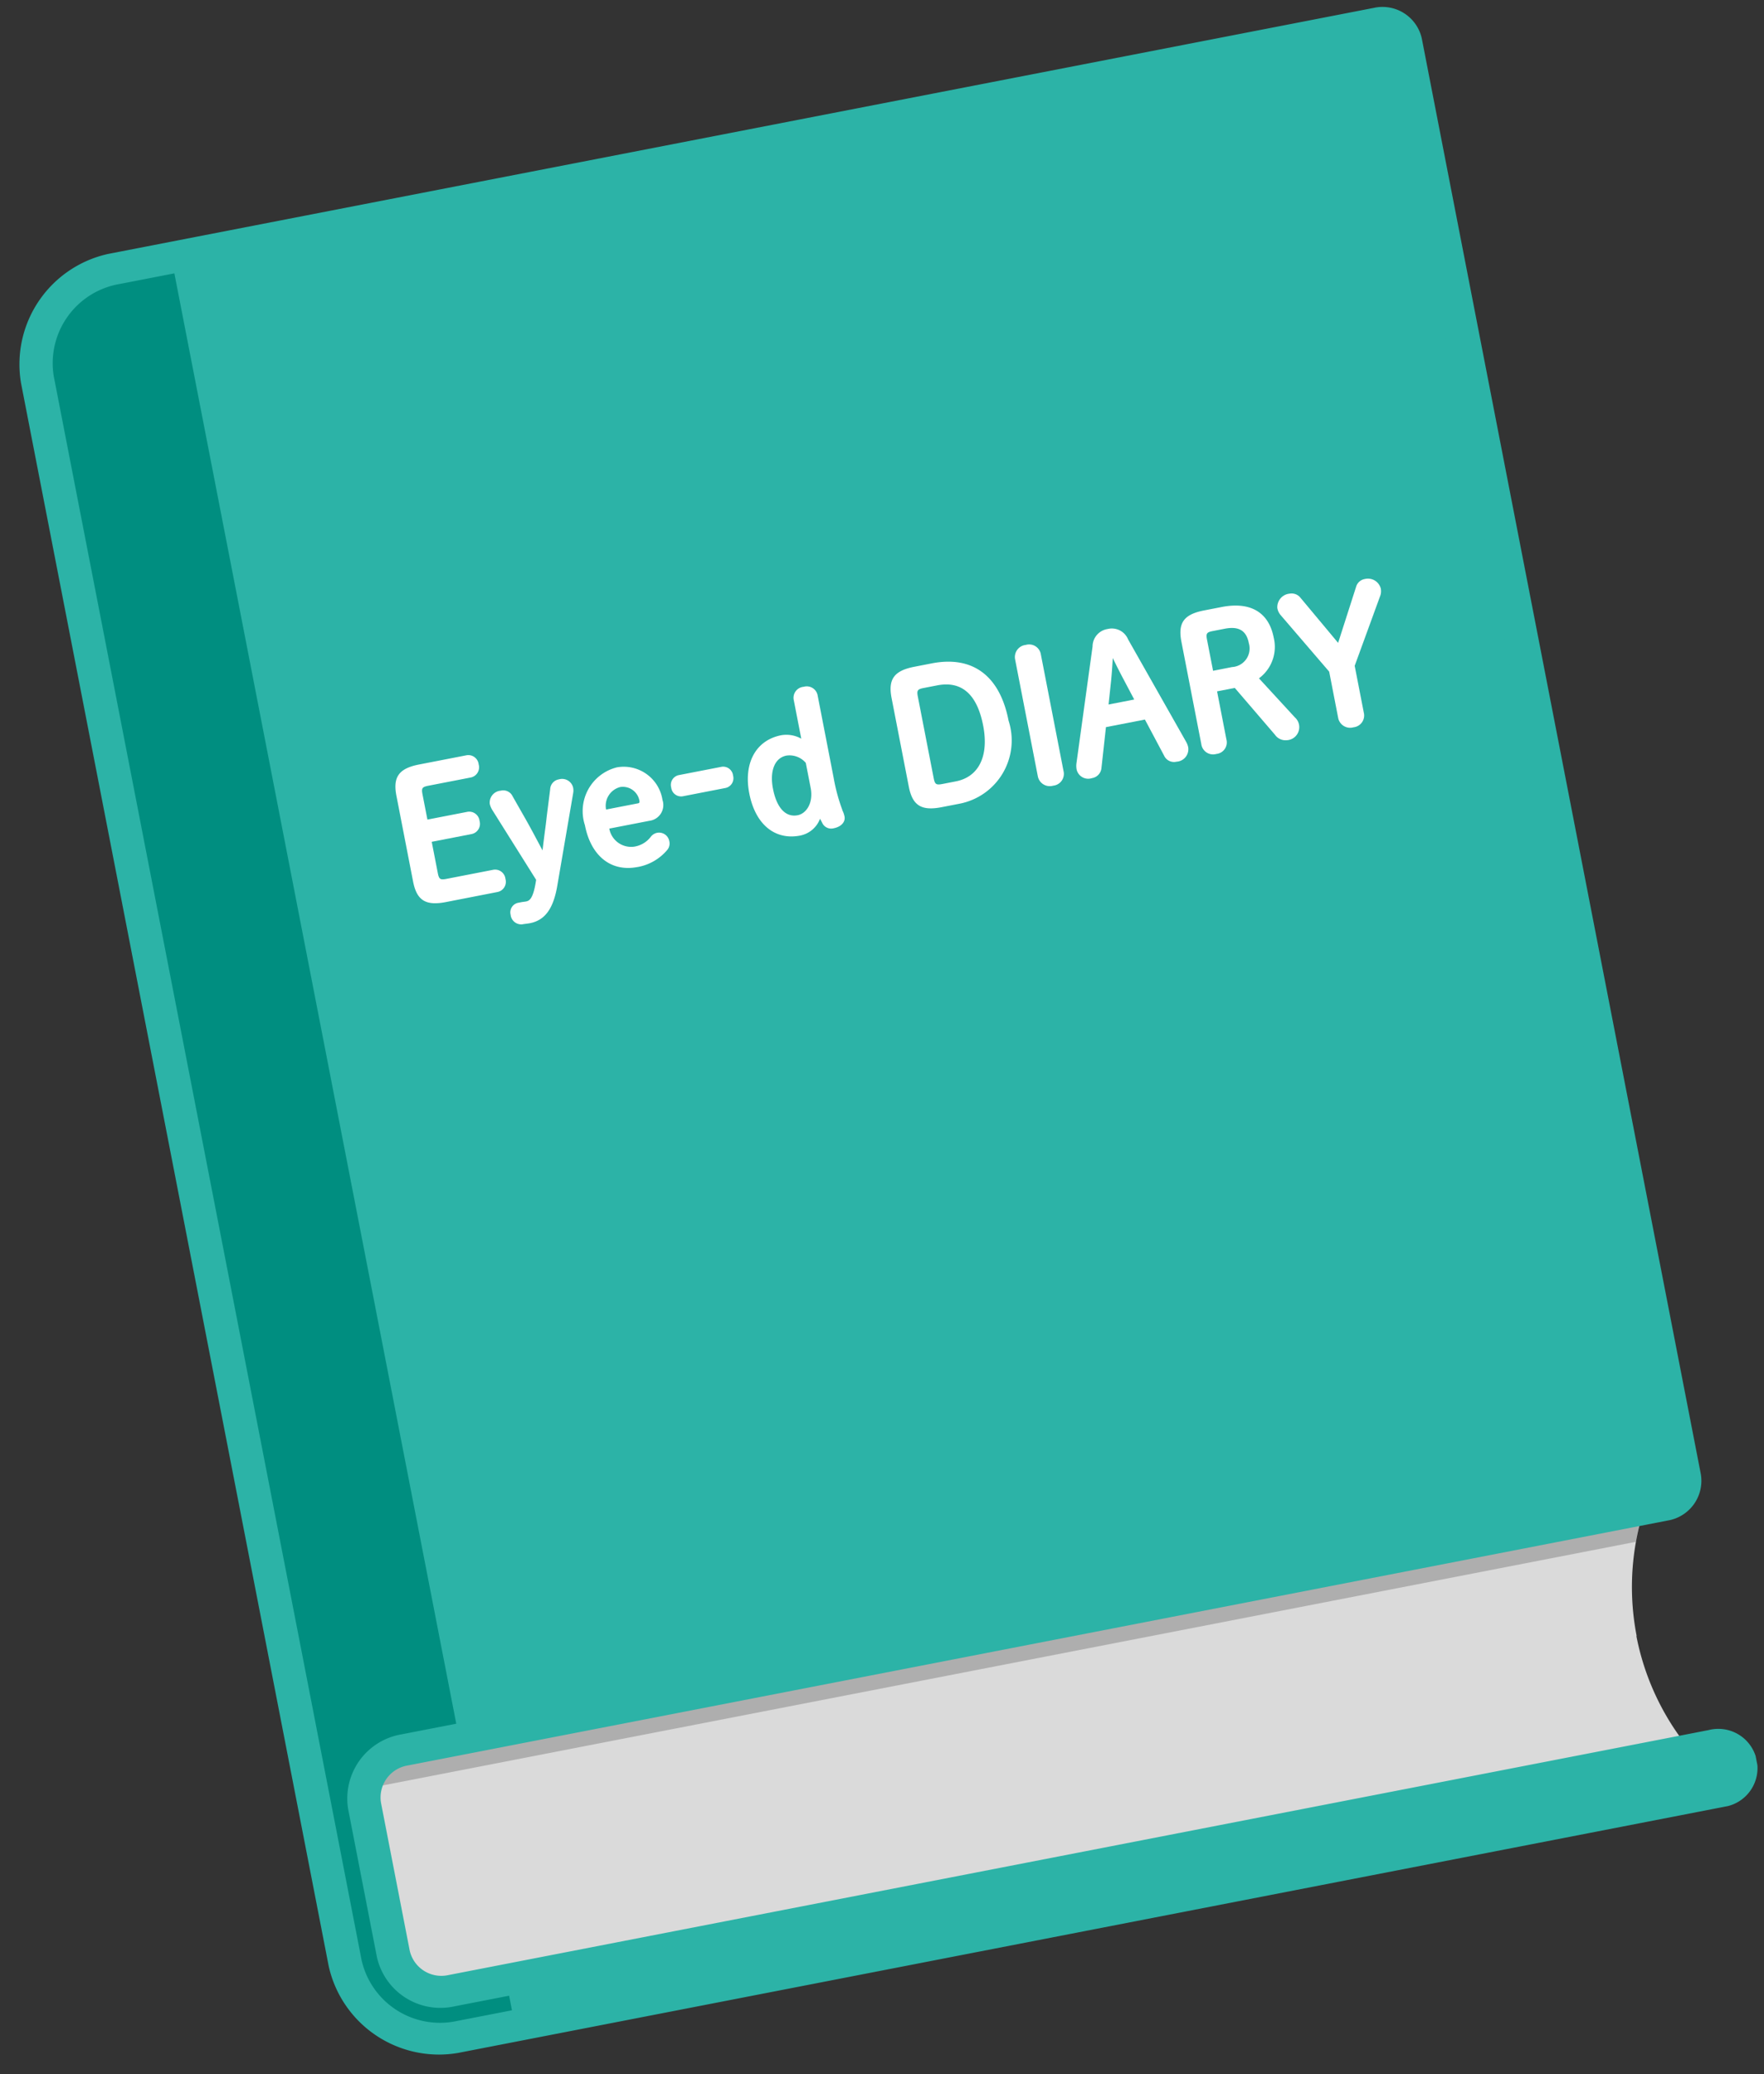 <svg xmlns="http://www.w3.org/2000/svg" width="50.85" height="59.78"><rect width="100%" height="100%" fill="#333333" stroke="none"/><defs><clipPath id="a"><path data-name="長方形 10469" fill="none" d="M0 0h41.533v52.825H0z"/></clipPath><clipPath id="b"><path data-name="長方形 10467" fill="none" d="M0 0h38.866v1.518H0z"/></clipPath></defs><g data-name="グループ 25007" clip-path="url(#a)" transform="rotate(-11 41.152 3.962)"><g data-name="グループ 25006"><g data-name="グループ 25005" clip-path="url(#a)"><path data-name="パス 76786" d="M38.819 47.511a7.377 7.377 0 0 0 1.3 4.186H3.327a2.091 2.091 0 0 1-2.138-2.027v-4.318a2.091 2.091 0 0 1 2.138-2.028h36.8a7.38 7.38 0 0 0-1.3 4.187" fill="#dadada"/><g data-name="グループ 25004" opacity=".2"><g data-name="グループ 25003"><g data-name="グループ 25002" clip-path="url(#b)" transform="translate(1.258 43.324)"><path data-name="パス 76787" d="M2.069 0A2.129 2.129 0 0 0 0 1.518h38.064A7.541 7.541 0 0 1 38.866 0Z"/></g></g></g><path data-name="パス 76788" d="M3.336 43.957h37.008a.69.69 0 0 0 .707-.671V1.128a.69.69 0 0 0-.707-.671H3.336A2.787 2.787 0 0 0 .482 3.165v46.492a2.787 2.787 0 0 0 2.854 2.707h37.008a.672.672 0 1 0 0-1.342H3.336a1.406 1.406 0 0 1-1.439-1.365v-4.334a1.406 1.406 0 0 1 1.439-1.366" fill="#2cb3a7"/><path data-name="パス 76789" d="M9.169 20.196c-.595 0-.816-.207-.816-.763v-2.515c0-.555.221-.762.816-.762h1.374a.3.3 0 0 1 .31.326.3.3 0 0 1-.31.326H9.314c-.185 0-.215.03-.215.214v.739h1.16a.3.3 0 0 1 .308.326.3.3 0 0 1-.308.326h-1.16v.916c0 .184.03.214.215.214h1.359a.3.3 0 0 1 .308.326.3.3 0 0 1-.308.326Z" fill="#fff"/><path data-name="パス 76790" d="M11.43 21.256c-.074 0-.155-.01-.227-.01a.309.309 0 0 1-.273-.337.281.281 0 0 1 .278-.295h.1c.037 0 .082.006.132.006.1 0 .215-.039.387-.51l.017-.047-.845-2.188a.605.605 0 0 1-.049-.213.343.343 0 0 1 .38-.316.3.3 0 0 1 .31.23l.247.732c.109.326.2.634.3.958.077-.242.155-.476.237-.721l.087-.273.229-.696a.3.3 0 0 1 .3-.23.326.326 0 0 1 .358.311.414.414 0 0 1-.028.154l-.956 2.526c-.238.636-.541.919-.984.919" fill="#fff"/><path data-name="パス 76791" d="M14.784 20.258c-.776 0-1.259-.565-1.259-1.474a1.3 1.3 0 0 1 1.224-1.459 1.13 1.13 0 0 1 1.11 1.173.458.458 0 0 1-.487.518h-1.176a.64.64 0 0 0 .589.647.743.743 0 0 0 .54-.187.307.307 0 0 1 .2-.078.3.3 0 0 1 .3.3.29.29 0 0 1-.09.227 1.445 1.445 0 0 1-.951.334m.368-1.8c.015 0 .05 0 .05-.069a.487.487 0 0 0-.464-.49.557.557 0 0 0-.528.559Z" fill="#fff"/><path data-name="パス 76792" d="M16.462 18.506a.287.287 0 0 1-.288-.31.287.287 0 0 1 .288-.311h1.24a.287.287 0 0 1 .288.311.287.287 0 0 1-.288.31Z" fill="#fff"/><path data-name="パス 76793" d="M19.56 20.263c-.746 0-1.209-.565-1.209-1.474 0-.892.481-1.469 1.224-1.469a.876.876 0 0 1 .548.208v-1.124a.318.318 0 0 1 .353-.331.319.319 0 0 1 .348.331v2.4a5.284 5.284 0 0 0 .069.965c0 .016 0 .029.008.044a.751.751 0 0 1 .018.154c0 .161-.153.274-.373.274a.284.284 0 0 1-.295-.223l-.037-.122a.771.771 0 0 1-.659.367m.055-2.338c-.342 0-.563.339-.563.864 0 .562.2.885.553.885.255 0 .518-.263.518-.7v-.736a.614.614 0 0 0-.508-.313" fill="#fff"/><path data-name="パス 76794" d="M23.718 20.238c-.595 0-.816-.207-.816-.763v-2.598c0-.555.221-.762.816-.762h.513c1.2 0 1.857.725 1.857 2.041a1.856 1.856 0 0 1-1.862 2.082Zm.149-3.471c-.184 0-.214.03-.214.214v2.39c0 .184.03.215.215.215h.393c.677 0 1.081-.535 1.081-1.43 0-.922-.364-1.389-1.081-1.389Z" fill="#fff"/><path data-name="パス 76795" d="M26.993 20.243a.351.351 0 0 1-.383-.357v-3.419a.351.351 0 0 1 .383-.357.342.342 0 0 1 .373.357v3.419a.342.342 0 0 1-.373.357" fill="#fff"/><path data-name="パス 76796" d="M30.617 20.243a.314.314 0 0 1-.321-.242l-.344-1.124h-1.144l-.35 1.125a.325.325 0 0 1-.325.241.343.343 0 0 1-.388-.333.586.586 0 0 1 .028-.168l1.1-3.221a.511.511 0 0 1 .52-.411.506.506 0 0 1 .524.406l1.08 3.221a.548.548 0 0 1 .028.159.36.36 0 0 1-.408.347m-.857-1.992-.2-.66a18.207 18.207 0 0 1-.179-.632c-.057.225-.116.448-.175.643l-.2.649Z" fill="#fff"/><path data-name="パス 76797" d="M33.867 20.243a.373.373 0 0 1-.32-.224l-.878-1.543h-.52v1.41a.334.334 0 0 1-.363.357.342.342 0 0 1-.373-.357v-3.009c0-.555.22-.762.811-.762h.523c.838 0 1.3.407 1.3 1.147a1.126 1.126 0 0 1-.641 1.076l.8 1.3a.377.377 0 0 1-.334.606m-1.165-2.373a.537.537 0 0 0 .606-.583c0-.373-.191-.542-.606-.542h-.343c-.185 0-.215.03-.215.215v.911Z" fill="#fff"/><path data-name="パス 76798" d="M35.813 20.243a.351.351 0 0 1-.383-.357v-1.351l-1.069-1.878a.416.416 0 0 1-.048-.211.392.392 0 0 1 .423-.336.326.326 0 0 1 .286.173l.819 1.487.824-1.5a.315.315 0 0 1 .282-.16.382.382 0 0 1 .4.352.4.4 0 0 1-.047.194l-1.116 1.854v1.376a.342.342 0 0 1-.373.357" fill="#fff"/><path data-name="パス 76799" d="M4.943 51.026H3.336a1.406 1.406 0 0 1-1.439-1.369v-4.334a1.406 1.406 0 0 1 1.439-1.366h1.607V.457H3.336A2.787 2.787 0 0 0 .482 3.165v46.492a2.787 2.787 0 0 0 2.854 2.707h1.607Z" fill="#008e80"/><path data-name="パス 76800" d="M40.344 52.825H3.336A3.257 3.257 0 0 1 0 49.661V3.165A3.258 3.258 0 0 1 3.336 0h37.008a1.161 1.161 0 0 1 1.189 1.128v42.159a1.161 1.161 0 0 1-1.189 1.128H3.336a.935.935 0 0 0-.958.909v4.337a.935.935 0 0 0 .958.908h37.008a1.13 1.13 0 1 1 0 2.256ZM3.336.914A2.316 2.316 0 0 0 .964 3.165v46.5a2.316 2.316 0 0 0 2.372 2.25h37.008a.214.214 0 1 0 0-.428H3.336a1.876 1.876 0 0 1-1.922-1.823v-4.341A1.876 1.876 0 0 1 3.336 43.5h37.008a.22.22 0 0 0 .226-.214V1.128a.22.22 0 0 0-.226-.214Z" fill="#2cb3a7"/></g></g></g></svg>